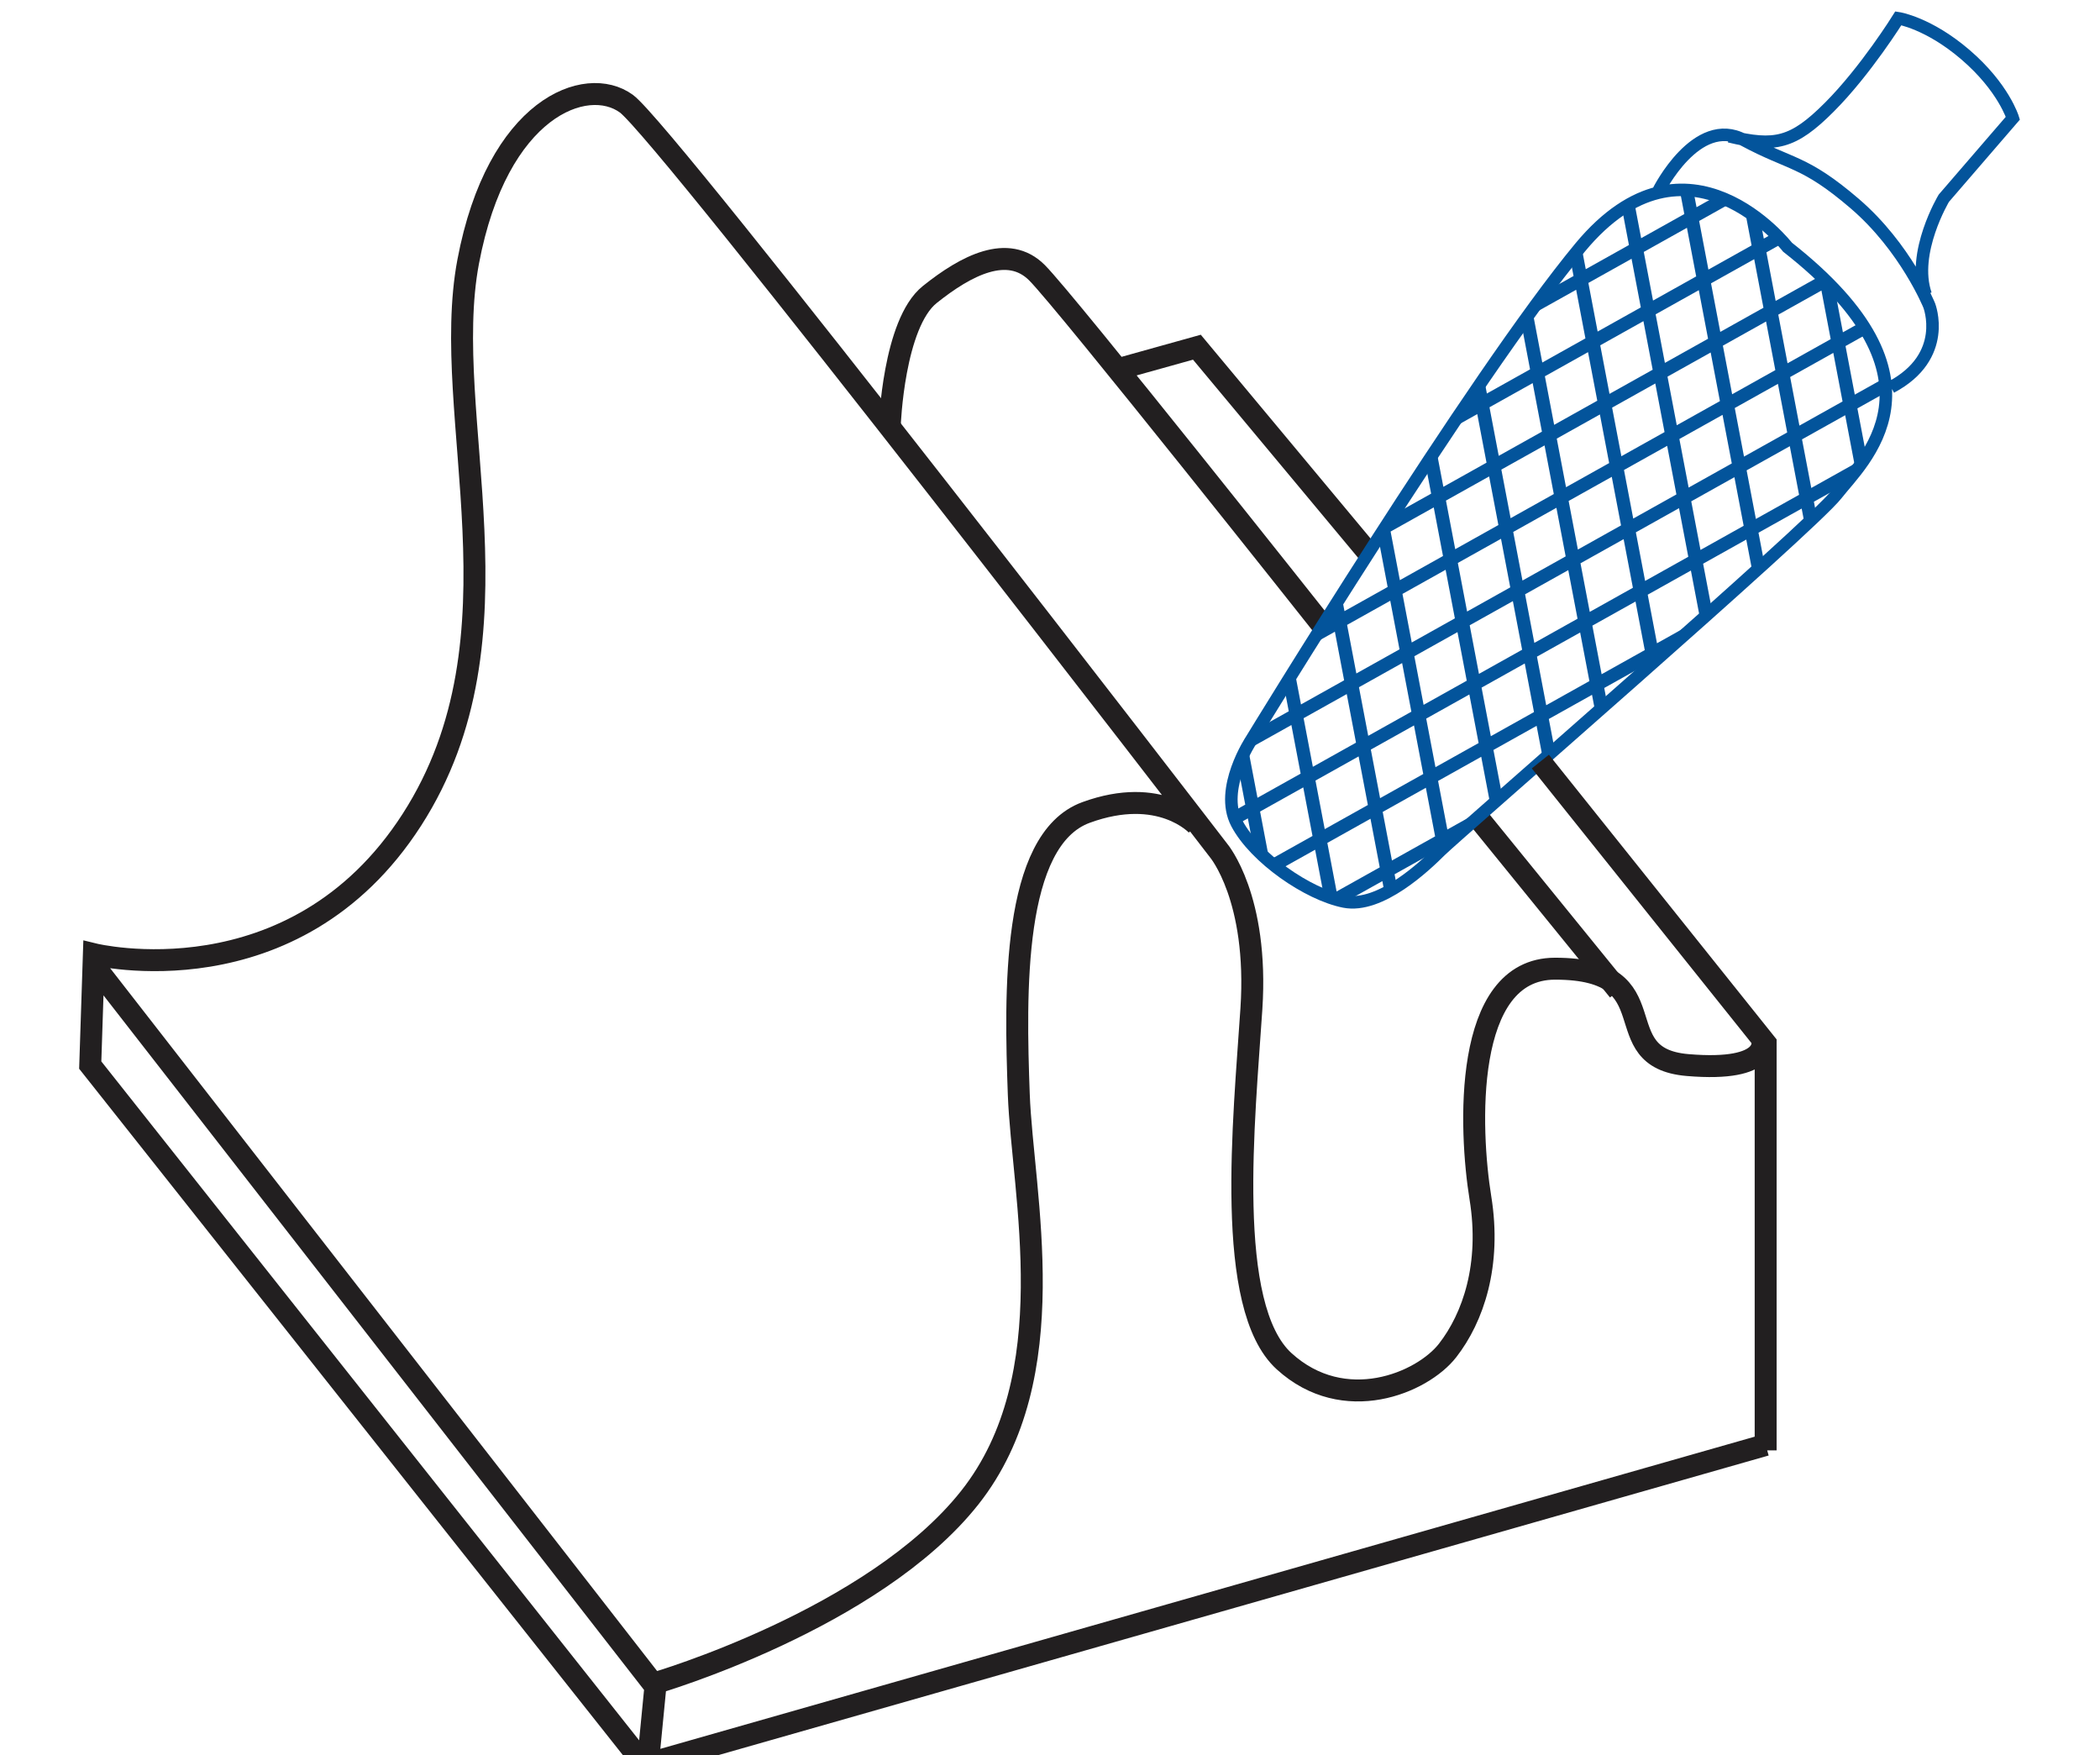 <?xml version="1.0" encoding="utf-8"?>
<!-- Generator: Adobe Illustrator 27.0.0, SVG Export Plug-In . SVG Version: 6.00 Build 0)  -->
<svg version="1.1" id="Слой_1" xmlns="http://www.w3.org/2000/svg" xmlns:xlink="http://www.w3.org/1999/xlink" x="0px" y="0px"
	 viewBox="0 0 71.797 60" style="enable-background:new 0 0 71.797 60;" xml:space="preserve">
<style type="text/css">
	.st0{fill:none;stroke:#221F20;stroke-width:0.75;stroke-miterlimit:3.864;}
	.st1{fill:none;stroke:#03549B;stroke-width:0.428;stroke-miterlimit:3.864;}
	
		.st2{clip-path:url(#SVGID_00000162325005368804677650000018238763373693308295_);fill:none;stroke:#03549B;stroke-width:0.454;stroke-miterlimit:3.864;}
	
		.st3{clip-path:url(#SVGID_00000109026777877207010680000000371570993016107424_);fill:none;stroke:#221F20;stroke-width:0.75;stroke-miterlimit:3.864;}
</style>
<path class="st0" d="M30.421,14.54c0,0,0.124-3.478,1.367-4.472c1.244-0.996,2.672-1.74,3.665-0.746
	c0.996,0.994,9.754,12.051,9.754,12.051 M38.25,12.614l2.671-0.745l5.903,7.083 M50.489,27.898
	l4.846,5.964"/>
<path class="st1" d="M61.114,8.45c0,0-3.418-4.409-7.084,0.002c-3.665,4.412-11.246,16.836-11.246,16.836
	s-1.119,1.679-0.497,2.859c0.622,1.179,2.423,2.423,3.667,2.671c1.242,0.248,2.794-1.244,3.292-1.74
	C49.744,28.58,61.919,18.02,62.79,16.901S66.892,12.985,61.114,8.45z M56.701,6.527
	c0,0,1.304-2.611,2.919-1.74c1.616,0.87,2.05,0.681,3.791,2.173
	c1.74,1.492,2.547,3.481,2.547,3.481s0.685,1.74-1.304,2.795 M65.837,10.068
	c-0.498-1.428,0.621-3.292,0.621-3.292l2.36-2.736c0,0-0.317-1.051-1.621-2.17
	c-1.268-1.089-2.294-1.245-2.294-1.245s-1.119,1.799-2.362,3.041
	c-1.242,1.244-1.863,1.368-3.416,0.994"/>
<g>
	<defs>
		<path id="SVGID_1_" d="M61.114,8.45c0,0-3.418-4.409-7.084,0.002
			c-3.665,4.412-11.246,16.836-11.246,16.836s-1.119,1.679-0.497,2.859
			c0.622,1.179,2.423,2.423,3.667,2.671c1.242,0.248,2.794-1.244,3.292-1.74
			C49.744,28.58,61.919,18.02,62.79,16.901S66.892,12.985,61.114,8.45"/>
	</defs>
	<clipPath id="SVGID_00000163766662013796182690000011171141598085587388_">
		<use xlink:href="#SVGID_1_"  style="overflow:visible;"/>
	</clipPath>
	
		<path style="clip-path:url(#SVGID_00000163766662013796182690000011171141598085587388_);fill:none;stroke:#03549B;stroke-width:0.454;stroke-miterlimit:3.864;" d="
		M70.836-51.716l-172.336,96.396 M73.135-50.643L-99.201,45.753 M75.434-49.572L-96.901,46.825
		 M77.733-48.499l-172.335,96.396 M80.032-47.428L-92.303,48.969 M82.332-46.355L-90.004,50.042
		 M84.63-45.283L-87.704,51.114 M86.93-44.211L-85.405,52.186 M89.23-43.138L-83.106,53.259
		 M91.529-42.066L-80.807,54.33 M93.828-40.994L-78.507,55.403 M96.127-39.922L-76.208,56.474
		 M98.427-38.849L-73.909,57.547 M100.726-37.778L-71.611,58.619 M103.025-36.705L-69.311,59.691
		 M105.325-35.632L-67.012,60.763 M107.623-34.561L-64.712,61.836 M109.922-33.489L-62.414,62.907
		 M112.222-32.417L-60.114,63.98 M114.52-31.344L-57.814,65.052 M116.82-30.272L-55.516,66.124
		 M119.119-29.2L-53.216,67.197 M121.418-28.128L-50.917,68.268 M123.718-27.055L-48.618,69.341
		 M126.017-25.984L-46.319,70.413 M128.316-24.911L-44.019,71.485 M130.615-23.84L-41.72,72.558
		 M132.915-22.767L-39.421,73.63 M135.213-21.694L-37.122,74.701 M137.513-20.623L-34.823,75.774
		 M139.812-19.551L-32.524,76.846 M142.11-18.478L-30.224,77.918 M144.41-17.406L-27.926,78.991
		 M146.71-16.334L-25.626,80.062 M149.008-15.261L-23.327,81.135 M151.308-14.19L-21.028,82.207
		 M153.607-13.117L-18.728,83.279 M155.907-12.046L-16.429,84.351 M158.205-10.973L-14.13,85.423
		 M160.505-9.9L-11.831,86.495 M162.803-8.829L-9.531,87.568 M165.103-7.756L-7.233,88.639
		 M167.402-6.684L-4.934,89.712 M169.702-5.612L-2.634,90.785 M172-4.54L-0.336,91.856
		 M174.3-3.467L1.964,92.929 M67.205-53.41l36.933,193.985 M64.906-54.481l36.933,193.984
		 M62.607-55.553l36.932,193.983 M60.308-56.625l36.933,193.984 M58.009-57.698l36.932,193.984
		 M55.709-58.77l36.933,193.984 M53.411-59.842l36.932,193.984 M51.111-60.914l36.933,193.984
		 M48.812-61.987l36.932,193.984 M46.513-63.058l36.933,193.984 M44.213-64.131l36.933,193.984
		 M41.914-65.203l36.933,193.985 M39.614-66.275L76.548,127.709 M37.316-67.348l36.933,193.985
		 M35.016-68.419L71.949,125.565 M32.716-69.492l36.934,193.984 M30.418-70.564l36.933,193.984
		 M28.119-71.636L65.052,122.348 M25.821-72.708l36.932,193.984 M23.521-73.781L60.454,120.204
		 M21.221-74.852L58.154,119.132 M18.922-75.925l36.932,193.984 M16.623-76.996l36.933,193.984
		 M14.324-78.069l36.932,193.984 M12.024-79.142l36.933,193.984 M9.725-80.213l36.934,193.984
		 M7.426-81.286l36.933,193.984 M5.126-82.358l36.934,193.984"/>
</g>
<g>
	<defs>
		<rect id="SVGID_00000060752741762167552140000012648805264806112142_" width="71.797" height="60"/>
	</defs>
	<clipPath id="SVGID_00000146478658392979570160000012798241499100480683_">
		<use xlink:href="#SVGID_00000060752741762167552140000012648805264806112142_"  style="overflow:visible;"/>
	</clipPath>
	
		<path style="clip-path:url(#SVGID_00000146478658392979570160000012798241499100480683_);fill:none;stroke:#221F20;stroke-width:0.75;stroke-miterlimit:3.864;" d="
		M22.035,60.328l38.331-10.933 M3.209,32.992l19.198,24.665l-0.248,2.547 M52.663,26.033l7.703,9.63
		v13.917 M40.921,28.208c0,0-1.244-1.365-3.791-0.434c-2.547,0.931-2.422,6.212-2.299,9.63
		c0.125,3.417,1.617,9.63-1.676,13.793c-3.293,4.162-10.749,6.337-10.749,6.337 M22.035,60.327
		L3.085,36.409l0.124-3.79c0,0,6.834,1.68,10.873-4.596c4.038-6.276,0.93-13.793,1.924-19.075
		c0.996-5.282,4.039-6.4,5.407-5.406c1.367,0.994,20.252,25.535,20.252,25.535
		s1.368,1.616,1.119,5.406c-0.248,3.79-0.931,10.187,1.12,12.051
		c2.05,1.866,4.72,0.746,5.59-0.372c0.87-1.119,1.492-2.919,1.119-5.218
		c-0.372-2.298-0.621-7.829,2.551-7.83c4.039-0.001,1.612,3.046,4.531,3.294
		c2.921,0.248,2.547-0.87,2.547-0.87"/>
</g>
</svg>
